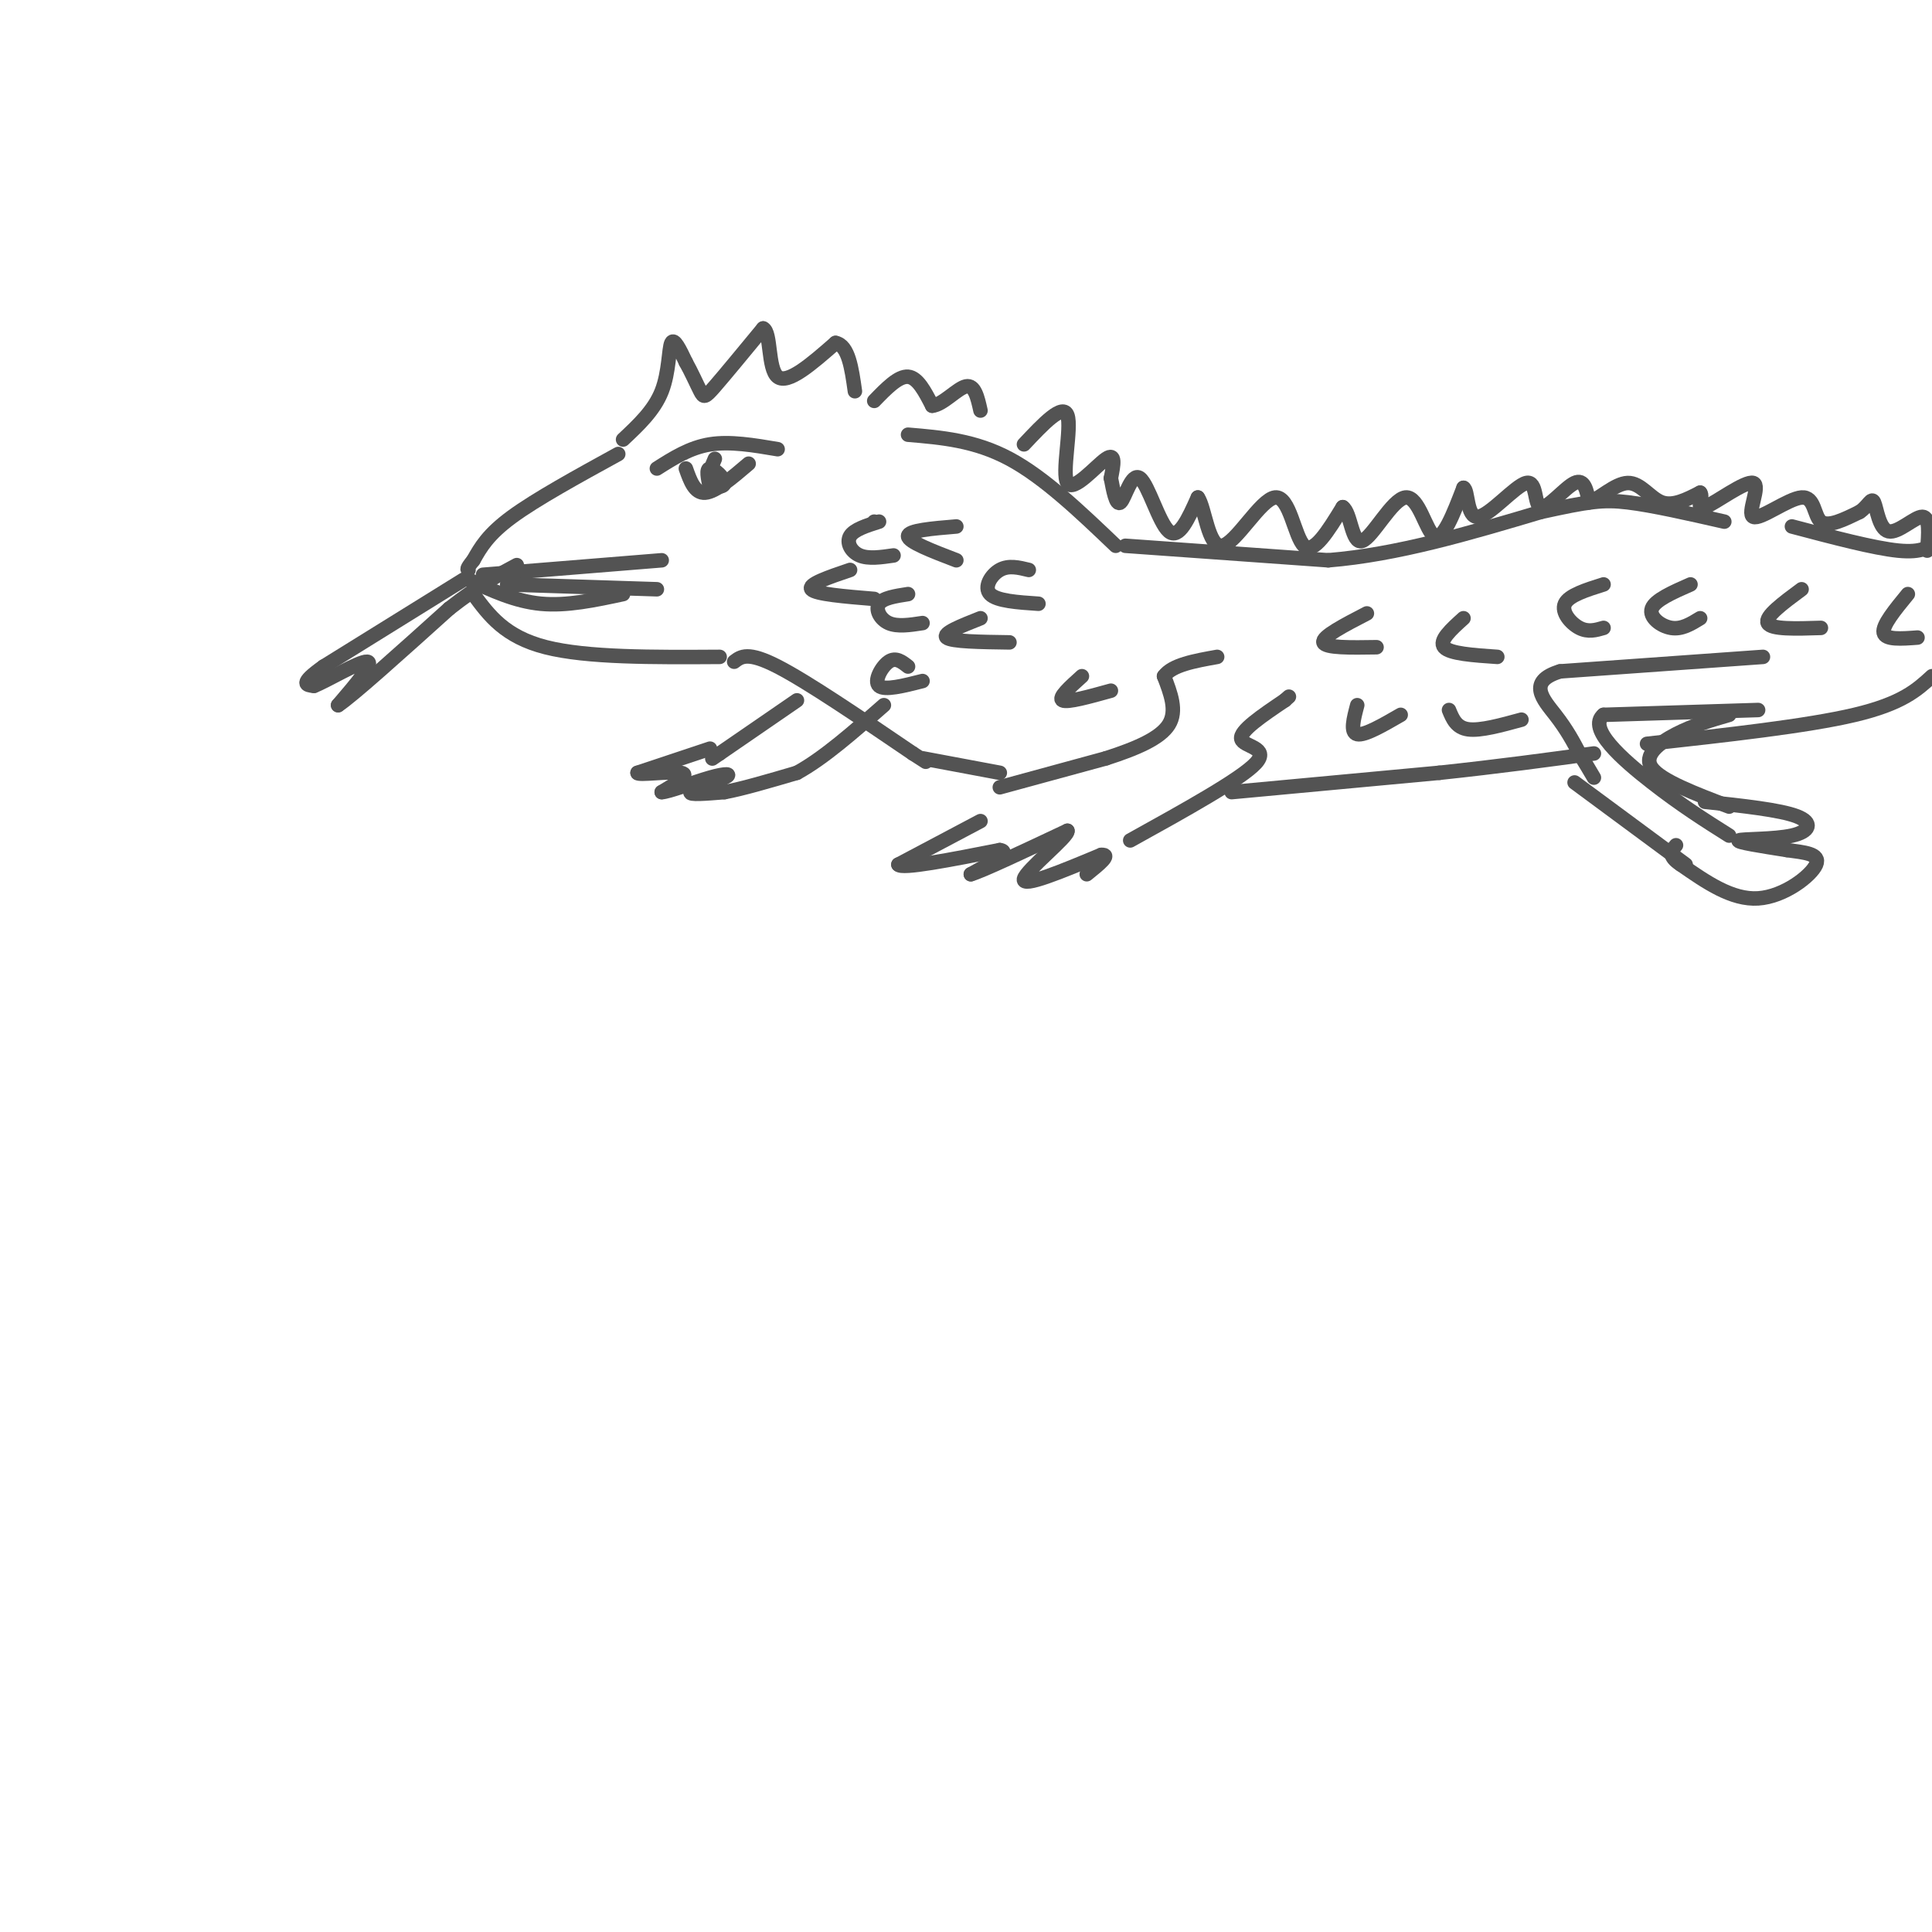 <svg viewBox='0 0 400 400' version='1.1' xmlns='http://www.w3.org/2000/svg' xmlns:xlink='http://www.w3.org/1999/xlink'><g fill='none' stroke='rgb(83,83,83)' stroke-width='3' stroke-linecap='round' stroke-linejoin='round'><path d='M128,94c-8.500,4.667 -17.000,9.333 -22,13c-5.000,3.667 -6.500,6.333 -8,9'/><path d='M98,116c-1.500,1.833 -1.250,1.917 -1,2'/><path d='M97,120c4.833,2.250 9.667,4.500 15,5c5.333,0.500 11.167,-0.750 17,-2'/><path d='M100,119c0.000,0.000 37.000,-3.000 37,-3'/><path d='M105,121c0.000,0.000 31.000,1.000 31,1'/><path d='M98,123c3.250,4.417 6.500,8.833 15,11c8.500,2.167 22.250,2.083 36,2'/><path d='M136,97c3.417,-2.167 6.833,-4.333 11,-5c4.167,-0.667 9.083,0.167 14,1'/><path d='M142,97c0.917,2.583 1.833,5.167 4,5c2.167,-0.167 5.583,-3.083 9,-6'/><path d='M129,91c3.222,-3.022 6.444,-6.044 8,-10c1.556,-3.956 1.444,-8.844 2,-10c0.556,-1.156 1.778,1.422 3,4'/><path d='M142,75c1.083,1.893 2.292,4.625 3,6c0.708,1.375 0.917,1.393 3,-1c2.083,-2.393 6.042,-7.196 10,-12'/><path d='M158,68c1.689,0.667 0.911,8.333 3,10c2.089,1.667 7.044,-2.667 12,-7'/><path d='M173,71c2.667,0.500 3.333,5.250 4,10'/><path d='M181,83c2.500,-2.583 5.000,-5.167 7,-5c2.000,0.167 3.500,3.083 5,6'/><path d='M193,84c2.200,-0.178 5.200,-3.622 7,-4c1.800,-0.378 2.400,2.311 3,5'/><path d='M188,90c6.917,0.583 13.833,1.167 21,5c7.167,3.833 14.583,10.917 22,18'/><path d='M152,137c1.417,-1.083 2.833,-2.167 9,1c6.167,3.167 17.083,10.583 28,18'/><path d='M189,156c4.667,3.000 2.333,1.500 0,0'/><path d='M203,170c0.000,0.000 -17.000,9.000 -17,9'/><path d='M186,179c0.667,1.000 10.833,-1.000 21,-3'/><path d='M207,176c2.500,0.333 -1.750,2.667 -6,5'/><path d='M201,181c2.333,-0.667 11.167,-4.833 20,-9'/><path d='M221,172c0.400,1.044 -8.600,8.156 -9,10c-0.400,1.844 7.800,-1.578 16,-5'/><path d='M228,177c2.167,-0.167 -0.417,1.917 -3,4'/><path d='M207,163c0.000,0.000 22.000,-6.000 22,-6'/><path d='M229,157c6.356,-2.044 11.244,-4.156 13,-7c1.756,-2.844 0.378,-6.422 -1,-10'/><path d='M241,140c1.667,-2.333 6.333,-3.167 11,-4'/><path d='M234,174c11.511,-6.378 23.022,-12.756 26,-16c2.978,-3.244 -2.578,-3.356 -3,-5c-0.422,-1.644 4.289,-4.822 9,-8'/><path d='M266,145c1.500,-1.333 0.750,-0.667 0,0'/><path d='M165,145c0.000,0.000 -16.000,11.000 -16,11'/><path d='M149,156c-2.667,1.833 -1.333,0.917 0,0'/><path d='M147,155c0.000,0.000 -15.000,5.000 -15,5'/><path d='M132,160c-0.156,0.600 6.956,-0.400 9,0c2.044,0.400 -0.978,2.200 -4,4'/><path d='M137,164c1.330,-0.013 6.656,-2.045 10,-3c3.344,-0.955 4.708,-0.834 3,0c-1.708,0.834 -6.488,2.381 -7,3c-0.512,0.619 3.244,0.309 7,0'/><path d='M150,164c3.667,-0.667 9.333,-2.333 15,-4'/><path d='M165,160c5.500,-3.000 11.750,-8.500 18,-14'/><path d='M233,113c0.000,0.000 42.000,3.000 42,3'/><path d='M275,116c14.333,-1.167 29.167,-5.583 44,-10'/><path d='M319,106c9.956,-2.178 12.844,-2.622 18,-2c5.156,0.622 12.578,2.311 20,4'/><path d='M191,157c0.000,0.000 16.000,3.000 16,3'/><path d='M255,164c0.000,0.000 43.000,-4.000 43,-4'/><path d='M298,160c12.500,-1.333 22.250,-2.667 32,-4'/><path d='M364,147c0.000,0.000 -32.000,1.000 -32,1'/><path d='M332,148c-3.467,2.778 3.867,9.222 10,14c6.133,4.778 11.067,7.889 16,11'/><path d='M365,136c0.000,0.000 -42.000,3.000 -42,3'/><path d='M323,139c-6.978,2.111 -3.422,5.889 -1,9c2.422,3.111 3.711,5.556 5,8'/><path d='M327,156c1.333,2.167 2.167,3.583 3,5'/><path d='M353,166c7.756,0.833 15.512,1.667 19,3c3.488,1.333 2.708,3.167 -1,4c-3.708,0.833 -10.345,0.667 -11,1c-0.655,0.333 4.673,1.167 10,2'/><path d='M370,176c3.429,0.488 7.000,0.708 6,3c-1.000,2.292 -6.571,6.655 -12,7c-5.429,0.345 -10.714,-3.327 -16,-7'/><path d='M348,179c-2.833,-1.833 -1.917,-2.917 -1,-4'/><path d='M326,162c0.000,0.000 23.000,17.000 23,17'/><path d='M371,109c8.500,2.250 17.000,4.500 22,5c5.000,0.500 6.500,-0.750 8,-2'/><path d='M212,92c4.036,-4.292 8.071,-8.583 9,-6c0.929,2.583 -1.250,12.042 0,14c1.250,1.958 5.929,-3.583 8,-5c2.071,-1.417 1.536,1.292 1,4'/><path d='M230,99c0.442,2.252 1.046,5.882 2,5c0.954,-0.882 2.257,-6.276 4,-5c1.743,1.276 3.927,9.222 6,11c2.073,1.778 4.037,-2.611 6,-7'/><path d='M248,103c1.464,1.973 2.124,10.405 5,10c2.876,-0.405 7.967,-9.648 11,-10c3.033,-0.352 4.010,8.185 6,10c1.990,1.815 4.995,-3.093 8,-8'/><path d='M278,105c1.675,1.053 1.861,7.684 4,7c2.139,-0.684 6.230,-8.684 9,-9c2.770,-0.316 4.220,7.053 6,8c1.780,0.947 3.890,-4.526 6,-10'/><path d='M303,101c1.022,0.343 0.578,6.200 3,6c2.422,-0.200 7.711,-6.456 10,-7c2.289,-0.544 1.578,4.623 3,5c1.422,0.377 4.978,-4.035 7,-5c2.022,-0.965 2.511,1.518 3,4'/><path d='M329,104c1.952,-0.548 5.333,-3.917 8,-4c2.667,-0.083 4.619,3.119 7,4c2.381,0.881 5.190,-0.560 8,-2'/><path d='M352,102c0.816,0.811 -1.142,3.838 1,3c2.142,-0.838 8.386,-5.542 10,-5c1.614,0.542 -1.402,6.331 0,7c1.402,0.669 7.224,-3.781 10,-4c2.776,-0.219 2.508,3.795 4,5c1.492,1.205 4.746,-0.397 8,-2'/><path d='M385,106c1.844,-1.196 2.453,-3.187 3,-2c0.547,1.187 1.032,5.550 3,6c1.968,0.450 5.419,-3.014 7,-3c1.581,0.014 1.290,3.507 1,7'/><path d='M148,95c-0.851,2.000 -1.702,4.000 -1,5c0.702,1.000 2.958,1.000 3,0c0.042,-1.000 -2.131,-3.000 -3,-3c-0.869,-0.000 -0.435,2.000 0,4'/><path d='M96,120c0.000,0.000 -29.000,18.000 -29,18'/><path d='M67,138c-5.167,3.667 -3.583,3.833 -2,4'/><path d='M65,142c2.400,-0.889 9.400,-5.111 11,-5c1.600,0.111 -2.200,4.556 -6,9'/><path d='M70,146c2.833,-1.833 12.917,-10.917 23,-20'/><path d='M93,126c6.167,-4.833 10.083,-6.917 14,-9'/><path d='M198,109c-5.000,0.417 -10.000,0.833 -10,2c0.000,1.167 5.000,3.083 10,5'/><path d='M181,108c0.000,0.000 0.100,0.100 0.1,0.1'/><path d='M182,108c-2.600,0.822 -5.200,1.644 -6,3c-0.800,1.356 0.200,3.244 2,4c1.800,0.756 4.400,0.378 7,0'/><path d='M176,118c-4.417,1.500 -8.833,3.000 -8,4c0.833,1.000 6.917,1.500 13,2'/><path d='M188,123c-2.600,0.400 -5.200,0.800 -6,2c-0.800,1.200 0.200,3.200 2,4c1.800,0.800 4.400,0.400 7,0'/><path d='M188,138c-1.267,-1.000 -2.533,-2.000 -4,-1c-1.467,1.000 -3.133,4.000 -2,5c1.133,1.000 5.067,0.000 9,-1'/><path d='M203,128c-4.000,1.583 -8.000,3.167 -7,4c1.000,0.833 7.000,0.917 13,1'/><path d='M213,118c-2.089,-0.511 -4.178,-1.022 -6,0c-1.822,1.022 -3.378,3.578 -2,5c1.378,1.422 5.689,1.711 10,2'/><path d='M224,140c-2.500,2.250 -5.000,4.500 -4,5c1.000,0.500 5.500,-0.750 10,-2'/><path d='M283,127c-4.667,2.417 -9.333,4.833 -9,6c0.333,1.167 5.667,1.083 11,1'/><path d='M281,146c-0.750,2.833 -1.500,5.667 0,6c1.500,0.333 5.250,-1.833 9,-4'/><path d='M303,128c-2.583,2.333 -5.167,4.667 -4,6c1.167,1.333 6.083,1.667 11,2'/><path d='M300,147c0.750,1.833 1.500,3.667 4,4c2.500,0.333 6.750,-0.833 11,-2'/><path d='M332,121c-3.600,1.133 -7.200,2.267 -8,4c-0.800,1.733 1.200,4.067 3,5c1.800,0.933 3.400,0.467 5,0'/><path d='M350,121c-3.689,1.622 -7.378,3.244 -8,5c-0.622,1.756 1.822,3.644 4,4c2.178,0.356 4.089,-0.822 6,-2'/><path d='M373,122c-3.833,2.833 -7.667,5.667 -7,7c0.667,1.333 5.833,1.167 11,1'/><path d='M341,154c16.583,-1.833 33.167,-3.667 43,-6c9.833,-2.333 12.917,-5.167 16,-8'/><path d='M395,123c-2.667,3.250 -5.333,6.500 -5,8c0.333,1.500 3.667,1.250 7,1'/><path d='M358,148c-3.733,1.089 -7.467,2.178 -11,4c-3.533,1.822 -6.867,4.378 -5,7c1.867,2.622 8.933,5.311 16,8'/></g>
</svg>